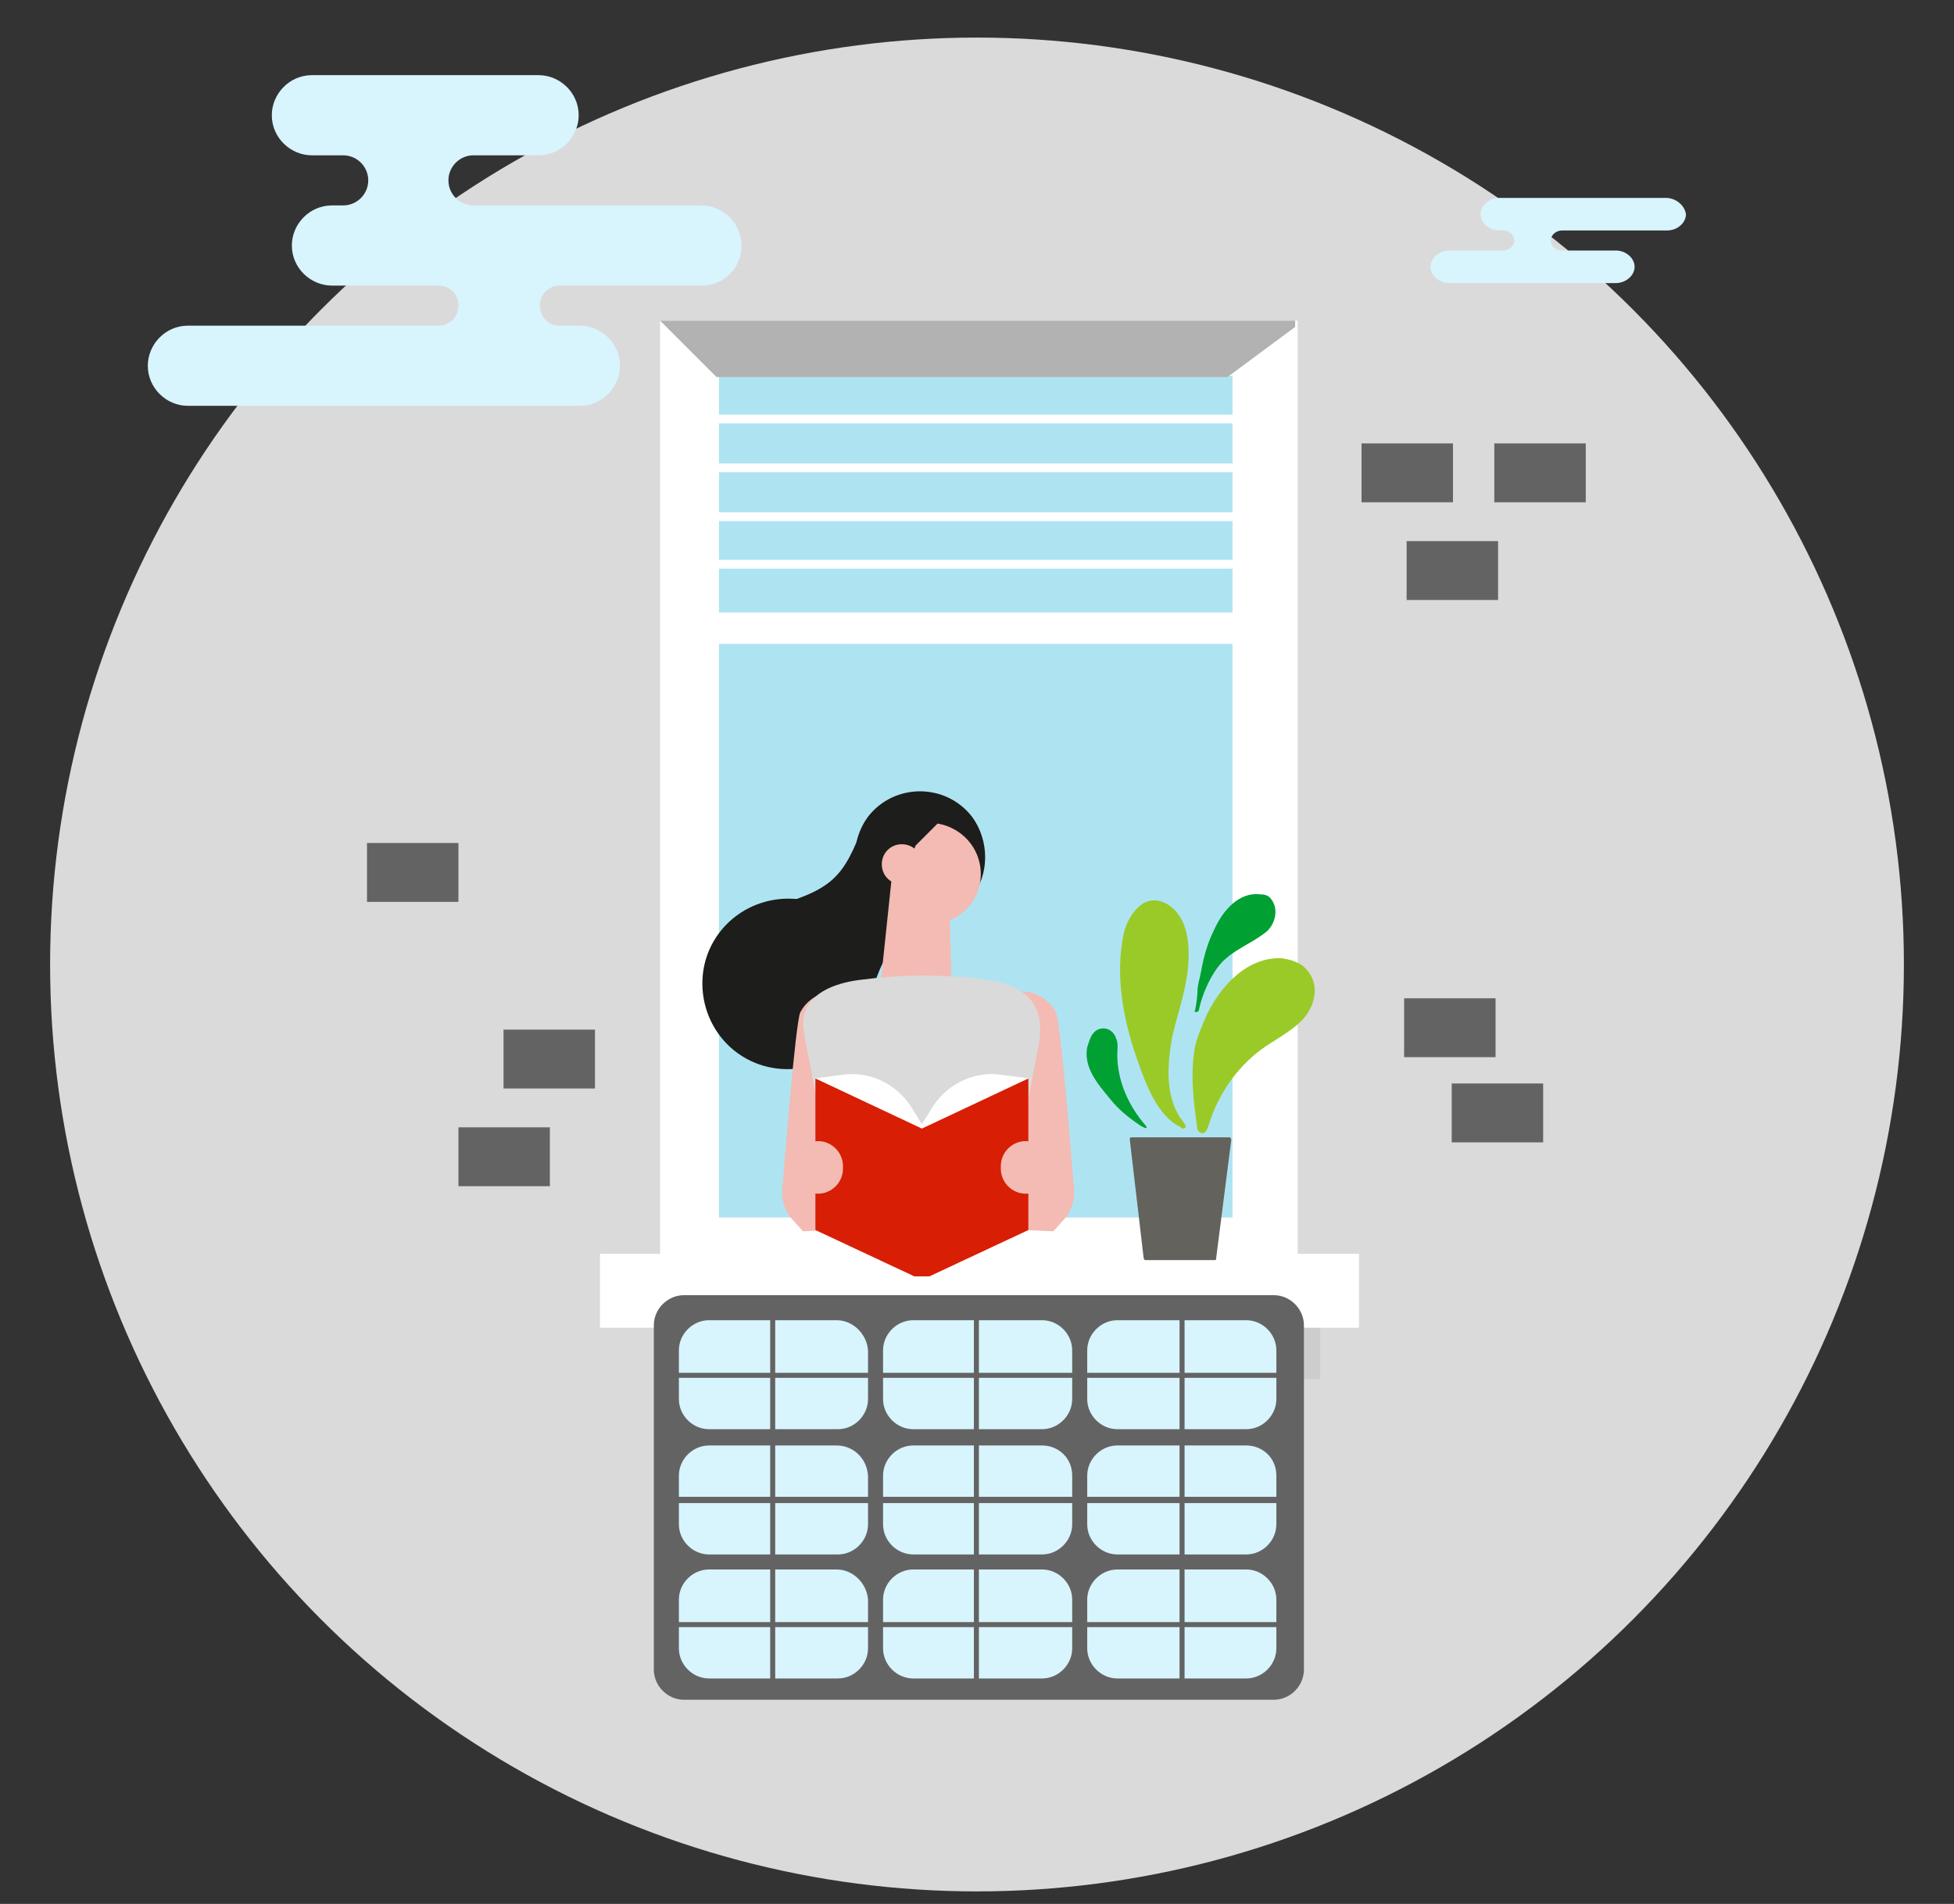 <?xml version="1.0" encoding="utf-8"?>
<!-- Generator: Adobe Illustrator 28.0.0, SVG Export Plug-In . SVG Version: 6.00 Build 0)  -->
<svg version="1.1" id="Layer_1" xmlns="http://www.w3.org/2000/svg" xmlns:xlink="http://www.w3.org/1999/xlink" x="0px" y="0px"
	 width="156px" height="152px" viewBox="0 0 156 152" style="enable-background:new 0 0 156 152;" xml:space="preserve">
<rect x="0" y="0" width="156" height="152" fill="#333333" stroke="none"/>
<style type="text/css">
	.st0{fill:#D7EAA9;}
	.st1{fill-rule:evenodd;clip-rule:evenodd;fill:#DADADA;}
	.st2{fill:#646363;}
	.st3{opacity:0.34;}
	.st4{fill:#B2B2B2;}
	.st5{fill:#FFFFFF;}
	.st6{fill:#AEE4F2;}
	.st7{fill:#1D1D1B;}
	.st8{fill:#F3BBB3;}
	.st9{fill:#DADADA;}
	.st10{fill:#D81E04;}
	.st11{fill:#D8F4FD;}
	.st12{display:none;}
	.st13{display:inline;fill:#C6C2BD;}
	.st14{display:inline;fill:#DBDEDF;}
	.st15{display:inline;fill:#99968B;}
	.st16{display:inline;fill:#A0B1B2;}
	.st17{display:inline;fill:#98B7C2;}
	.st18{display:inline;fill:#2B3E46;}
	.st19{display:inline;fill:#718C94;}
	.st20{display:inline;fill:#466976;}
	.st21{display:inline;fill:#2A6380;}
	.st22{display:inline;fill:#AAAAAA;}
	.st23{display:inline;fill:#FEFDFC;}
	.st24{display:inline;fill:#8E8E8C;}
	.st25{fill:#00A033;}
	.st26{fill:#64625D;}
	.st27{fill:#9ACA28;}
</style>
<path class="st0" d="M-185.7,65.9"/>
<g>
	<circle class="st1" cx="78" cy="77" r="74"/>
</g>
<g>
	<g>
		<rect x="119.3" y="35.4" class="st2" width="7.3" height="4.7"/>
		<rect x="108.7" y="35.4" class="st2" width="7.3" height="4.7"/>
	</g>
	<rect x="112.3" y="43.2" class="st2" width="7.3" height="4.7"/>
</g>
<g>
	<g>
		<g>
			<g class="st3">
				<rect x="54.1" y="104.2" class="st4" width="51.3" height="5.9"/>
			</g>
		</g>
	</g>
	<g>
		<g>
			<rect x="52.7" y="25.6" class="st5" width="50.9" height="75"/>
		</g>
	</g>
	<g>
		<g>
			<rect x="57.4" y="30" class="st6" width="41" height="67.2"/>
		</g>
	</g>
	<g>
		<g>
			<rect x="47.9" y="100.1" class="st5" width="60.6" height="5.9"/>
		</g>
	</g>
	<g>
		<g>
			<rect x="54.1" y="48.9" class="st5" width="45.9" height="2.5"/>
		</g>
	</g>
	<g id="XMLID_35_">
		<g>
			<g>
				<g>
					<g>
						<path class="st7" d="M68.8,82c-2.2,3.7-7.3,4.5-10.5,1.6c-2.4-2.2-2.9-5.8-1.3-8.5c2.2-3.7,7.3-4.5,10.5-1.6
							C69.9,75.6,70.4,79.2,68.8,82z"/>
					</g>
				</g>
			</g>
		</g>
		<g>
			<g>
				<g>
					<g>
						<path class="st7" d="M76.1,72.8c-4.5,1.7-5.5,2.4-7,8.2l-8.3-8.4c5.8-1.5,6.5-2.5,8.2-6.9L76.1,72.8z"/>
					</g>
				</g>
			</g>
		</g>
		<g>
			<g>
				<g>
					<g>
						<g>
							<path class="st8" d="M80.9,92.6c0.2,0.9,0.1,1.8-0.2,2.5l-1.8,3c1.7,0.1,3.4,0.1,5.2,0.2l0.8-0.9c0.7-0.7,1-1.8,0.8-3
								c0,0-1-12.9-1.4-13.6c-0.8-1.5-2.7-2.1-4.2-1.3c0,0,0,0,0,0c0,0,0,0,0,0l0,0c-0.9,0.5-1.5,1.5-1.6,2.4l0,0l0,0
								C78.5,82.7,80.9,92.6,80.9,92.6z"/>
						</g>
					</g>
				</g>
			</g>
		</g>
		<g>
			<g>
				<g>
					<g>
						<g>
							<path class="st8" d="M67.3,92.6c-0.2,0.9-0.1,1.8,0.2,2.5l1.8,3c-1.7,0.1-3.4,0.1-5.2,0.2l-0.8-0.9c-0.7-0.7-1-1.8-0.8-3
								c0,0,1-12.9,1.4-13.6c0.8-1.5,2.7-2.1,4.2-1.3c0,0,0,0,0,0c0,0,0,0,0,0l0,0c0.9,0.5,1.5,1.5,1.6,2.4l0,0l0,0
								C69.6,82.7,67.3,92.6,67.3,92.6z"/>
						</g>
					</g>
				</g>
			</g>
		</g>
		<g>
			<g>
				<g>
					<g>
						<path class="st7" d="M77.6,71.6c-2.1,2.7-6.2,2.7-8.3,0c-1.4-1.9-1.4-4.5,0-6.4c2.1-2.7,6.2-2.7,8.3,0
							C79,67.1,79,69.8,77.6,71.6z"/>
					</g>
				</g>
			</g>
		</g>
		<g>
			<g>
				<g>
					<g>
						<path class="st8" d="M78.3,70c-0.1,2-1.7,3.6-3.7,3.8c-1,0.1-2-0.2-2.7-0.8c-1-0.7-1.7-1.9-1.7-3.3c0-2.2,1.8-4,4-4
							c0.1,0,0.2,0,0.3,0C76.7,65.9,78.4,67.7,78.3,70z"/>
					</g>
				</g>
			</g>
		</g>
		<g>
			<g>
				<g>
					<g>
						<path class="st7" d="M76.1,64.2c-0.5,0-1-0.1-1.5-0.2c-0.2,0.1-0.4,0.2-0.7,0.2c-0.2,0-0.4,0-0.5-0.1l-1.9,1.3
							c-1.4,0.8-2.4,2.3-2.4,4c0,1.3,0.6,2.6,1.5,3.4c0.2,0.2-0.2,0.9,0,1.1l2.5-6.4l2.8-2.8c0.1-0.1-0.4,0.3-0.3,0.2
							C75.6,64.8,76.1,64.2,76.1,64.2z"/>
					</g>
				</g>
			</g>
		</g>
		<g>
			<g>
				<g>
					<g>
						<polygon class="st8" points="71.2,70 70.2,79.5 76,79.5 75.8,72.3 						"/>
					</g>
				</g>
			</g>
		</g>
		<g>
			<g>
				<g>
					<g>
						<path class="st8" d="M73.6,69c0,0.9-0.7,1.6-1.6,1.6c-0.9,0-1.6-0.7-1.6-1.6c0-0.9,0.7-1.6,1.6-1.6
							C72.9,67.4,73.6,68.1,73.6,69z"/>
					</g>
				</g>
			</g>
		</g>
		<g>
			<g>
				<g>
					<g>
						<path class="st9" d="M79.7,78.4c-0.5-0.1-1.2-0.2-1.8-0.3c-3-0.3-6-0.3-9,0.1c-1.9,0.2-4.2,0.9-4.7,2.8
							c-0.2,0.7,0,1.4,0.1,2.1c0.8,4.2,1.6,8.4,2.4,12.6c4.6-0.4,9.3-0.4,13.9,0c0.8-4,1.5-8.1,2.3-12.1
							C83.5,80.5,82.2,79,79.7,78.4z"/>
					</g>
				</g>
			</g>
		</g>
		<g id="XMLID_36_">
			<g>
				<g>
					<g>
						<g>
							<path class="st5" d="M73.2,90.4l1.3-2.1c1.2-1.8,3.3-2.8,5.4-2.5l2.3,0.3L73.2,90.4z"/>
						</g>
					</g>
				</g>
				<g>
					<g>
						<g>
							<path class="st5" d="M74,90.4l-1.3-2.1c-1.2-1.8-3.3-2.8-5.4-2.5l-2.3,0.3L74,90.4z"/>
						</g>
					</g>
				</g>
			</g>
			<g>
				<g>
					<g>
						<polygon class="st10" points="73.6,90.1 65.1,86.1 65.1,98.2 73,101.9 74.2,101.9 82.1,98.2 82.1,86.1 						"/>
					</g>
				</g>
			</g>
		</g>
		<g>
			<g>
				<g>
					<g>
						<g>
							<path class="st8" d="M81.9,95.3L81.9,95.3c-1.1,0-2-0.9-2-2v-0.2c0-1.1,0.9-2,2-2l0,0c0.8,0,1.5,0.7,1.5,1.5v1.3
								C83.4,94.7,82.8,95.3,81.9,95.3z"/>
						</g>
					</g>
				</g>
			</g>
			<g>
				<g>
					<g>
						<g>
							<path class="st8" d="M65.3,95.3L65.3,95.3c1.1,0,2-0.9,2-2v-0.2c0-1.1-0.9-2-2-2l0,0c-0.8,0-1.5,0.7-1.5,1.5v1.3
								C63.8,94.7,64.4,95.3,65.3,95.3z"/>
						</g>
					</g>
				</g>
			</g>
		</g>
	</g>
	<g>
		<g>
			<g>
				<rect x="57" y="37" class="st5" width="45.9" height="0.7"/>
			</g>
		</g>
		<g>
			<g>
				<rect x="57" y="33.1" class="st5" width="45.9" height="0.7"/>
			</g>
		</g>
		<g>
			<g>
				<rect x="57" y="40.9" class="st5" width="45.9" height="0.7"/>
			</g>
		</g>
		<g>
			<g>
				<rect x="57" y="44.7" class="st5" width="45.9" height="0.7"/>
			</g>
		</g>
	</g>
	<g>
		<polygon class="st4" points="103.4,25.6 103.4,26.1 98,30.1 57.2,30.1 52.7,25.6 		"/>
	</g>
</g>
<g>
	<g>
		<rect x="29.3" y="67.3" class="st2" width="7.3" height="4.7"/>
		<rect x="112.1" y="79.7" class="st2" width="7.3" height="4.7"/>
		<rect x="115.9" y="86.5" class="st2" width="7.3" height="4.7"/>
		<rect x="40.2" y="82.2" class="st2" width="7.3" height="4.7"/>
	</g>
	<rect x="36.6" y="90" class="st2" width="7.3" height="4.7"/>
</g>
<g>
	<path class="st11" d="M59.2,19.6L59.2,19.6c0-1.8-1.5-3.2-3.2-3.2H37.8c-1.1,0-2-0.9-2-2l0,0c0-1.1,0.9-2,2-2H43
		c1.8,0,3.2-1.5,3.2-3.2l0,0c0-1.8-1.5-3.2-3.2-3.2H24.9c-1.8,0-3.2,1.5-3.2,3.2l0,0c0,1.8,1.5,3.2,3.2,3.2h2.5c1.1,0,2,0.9,2,2l0,0
		c0,1.1-0.9,2-2,2h-0.9c-1.8,0-3.2,1.5-3.2,3.2l0,0c0,1.8,1.5,3.2,3.2,3.2h8.5c0.9,0,1.6,0.7,1.6,1.6l0,0c0,0.9-0.7,1.6-1.6,1.6h-20
		c-1.8,0-3.2,1.5-3.2,3.2l0,0c0,1.8,1.5,3.2,3.2,3.2h31.3c1.8,0,3.2-1.5,3.2-3.2l0,0c0-1.8-1.5-3.2-3.2-3.2h-1.6
		c-0.9,0-1.6-0.7-1.6-1.6l0,0c0-0.9,0.7-1.6,1.6-1.6H56C57.8,22.8,59.2,21.4,59.2,19.6z"/>
</g>
<path class="st11" d="M133,15.8h-13.3c-0.8,0-1.5,0.6-1.5,1.3l0,0c0,0.7,0.7,1.3,1.5,1.3h0.3c0.5,0,0.9,0.4,0.9,0.8
	c0,0.4-0.4,0.8-0.9,0.8h-4.3c-0.8,0-1.5,0.6-1.5,1.3s0.7,1.3,1.5,1.3h13.3c0.8,0,1.5-0.6,1.5-1.3s-0.7-1.3-1.5-1.3h-4.3
	c-0.5,0-0.9-0.4-0.9-0.8c0-0.4,0.4-0.8,0.9-0.8h8.4c0.8,0,1.5-0.6,1.5-1.3l0,0C134.5,16.4,133.8,15.8,133,15.8z"/>
<g>
	<g id="Background_00000008113074036780859730000004308124919638412712_" class="st12">
		<path class="st13" d="M-453.1-350.9c0,255.9,0,255.9,0,511.9c-255.9,0-255.9,0-511.9,0c0-255.9,0-255.9,0-511.9
			C-709-350.9-709-350.9-453.1-350.9z"/>
		<path class="st14" d="M-571,120.5c-37.7,7.5-96.1,12.3-133.7,12.5c-0.1,0-2.4,1-2.5,1c-2-0.1-5.8-1.3-3-2.5
			c1.4-0.6,26.1-3.2,30.7-5c1.1-0.1,2.5-0.4,3.5-0.5c9.5-0.6,19-0.5,28.5-1.5c-2,0.6-2,0.6-4,1.2c0.1,1.5,25.5-3.6,27.7-3.2
			c-7,2.2-19.5,3.1-11,3.5c17.7-2.7,17.7-2.7,35.5-5.5c12.2-4.5,12.2-4.5,24.5-9c1.3-1.1,10.5-8.6,10.7-9.2c0.5-1.6-5.7-1.9,4-6
			c-2.6-8.1,6-3-3.7-12.2c-10.5,0.1-5.3-1.8-5.2-2.2c0.4-3.5-5,3.6-7-2.5c-0.6-1.8,1-1.9,1-2c-0.8-2.7-17,2.2-20.7-2.2
			c-1.9,3.5-5.3,3.4-7.2,1c13.8-8.6,26.5-19,38-30.5c7.8-2,6.7-4.9,7-5.2c9.8-9.4,8.4-10.7,9.5-12c0.5-0.7,5.8-4.3,11.5-12.5
			c0.7-1.1,0.4-2.8,0.5-3c0.7-1,3.5-2.9,4.5-4.5c7.1-10.7,16.4-29,20.5-41c15.8-45.9,13.2-101.1-6.5-145.5
			c-28.8-64.9-92.5-114.9-163.2-124.2c-20.7-1.3-41.3-3.3-62,0c-24.8,4-60.6,20.4-82,34.5c-41.6,30.8-77.7,80.2-88.7,131.2
			c-8.4,38.7-3.7,81.6,12,118c8.5,19.6,23.2,41.2,37,57.5c4.9,5.8,14,12.3,9.5,13.5c-0.3,1.9,9.6,3.5,12,2.2
			c3.9,3.5,8.3,7.3,12.5,10.5c-4.7,1.8-15.4-1.2-22.2-1.5c-9.2-0.3-28.4,1-37,3.5c-7.9,2.3-12.9,8-12.7,4.7
			c0.1-1.4,20.1-15.3,23.7-15.2c0.7,1.7,4.1-0.4,8.2-1.5c7.1-1.9,11.5-1.6,11-4.7c-0.2-1.2-13.1-15.5-15-18
			c-44.2-59.4-60.8-126.3-34-197.5c14.6-38.8,51.8-88.7,87.2-110.7c1.9-1.2,5.2-2,7-3c2.8-1.6,4.9-3.9,8-5.5c0.8-0.4,3-0.2,3.5-0.5
			c22.4-11,39.7-17.1,64.5-21.5c12.2-0.2,24.3-1.6,36.5-1c37.5,1.9,79.6,15.1,111,36c41.6,27.7,77.2,78.6,88.2,127.2
			c17.8,78.2-6.4,132.9-53,194c-1.8,3.8,7.3,3.7,14.7,6.2c7.7,2.7,28.6,12,30.7,20.2c2,7.4-2.7,16.1-7.5,21.5
			c-8.2,9.2-21,12.2-32.2,15.7c-0.3,0.1-0.2,1-1,1.5c-2.3-1.1-6.1,1.3-8.5,2c-0.7,0.2-1.4-1.8-3,1
			C-564.4,116.3-568.5,118.7-571,120.5z"/>
		<path class="st13" d="M-571,120.5c2.5-1.8,6.7-4.2,8.2-2.5c1.6-2.8,2.3-0.8,3-1c2.4-0.7,6.2-3.1,8.5-2c0.8-0.5,0.7-1.4,1-1.5
			c11.2-3.5,24.1-6.6,32.2-15.7c4.8-5.4,9.5-14.1,7.5-21.5c-2.2-8.2-23-17.6-30.7-20.2c-7.4-2.6-16.6-2.4-14.7-6.2
			c46.6-61.1,70.8-115.7,53-194c-11.1-48.7-46.6-99.5-88.2-127.2c-31.4-20.9-73.5-34.1-111-36c-12.2-0.6-24.3,0.8-36.5,1
			c-24.8,4.4-42.1,10.5-64.5,21.5c-0.5,0.3-2.7,0.1-3.5,0.5c-3.1,1.6-5.2,3.9-8,5.5c-1.8,1-5.1,1.8-7,3
			c-35.4,22-72.6,71.9-87.2,110.7C-935.7-94-919.2-27.1-875,32.3c1.9,2.5,14.8,16.8,15,18c0.5,3.1-3.9,2.8-11,4.7c0-2.5,0.9-3,0-5.7
			c-0.7-2.2-20.2-26.6-26.5-37c-57.7-94.9-31.5-196.9,44.2-271.7c38.5-36.3,93.8-56.6,146.5-55.5c63.6,4,127.2,29.5,167.2,81.2
			c11.7,18,11.7,18,23.5,36c14.2,27.9,21.1,52.7,25.5,83.5c2,21.8,0.2,43.3-5,64.5c-6,24.3-17.6,46.1-29.5,68
			c-6.8,7.2-11,15.8-15.5,24.5c-0.3,0.7-6.4,5.8-1.7,9.2c2.4,1.7,45,8.5,38.2,35.2C-509.6,109.2-551,121.7-571,120.5z"/>
		<path class="st15" d="M-826,68.5c11,7.9,22.6,14.5,35,20c-0.1,2.9-15.1,4.4-19.7,6c-13,4.4-0.1,6.2,8.7,10.5c-4.6-0.3,1.8,1.7,3,2
			c-4.5-0.1-7.6-0.2-1,1.2c-2.5,0.2-2.5,0.2-5,0.5c15.2,2.8-4.8,0.5,3.7,2.2c-0.5,0.5-0.5,0.5-1,1c4.2,0.5,4.2,0.5,8.5,1
			c-0.7,0.5-0.7,0.5-1.5,1c3.5-0.3,3.1,0.5,3.2,0.5c-3.9,0.1-0.8,0.7,1.7,0.5c-0.5,0.5-0.5,0.5-1,1c16,1.3,17.6,5.1,34.2,5.5
			c1.6,0.2,1.6,0.2,3.2,0.5c-0.2,0.5-0.2,0.5-0.5,1c1.9-0.1,14.9,1.4,6.2,1.7c5.4,0.1,4.5,1.2,4.7,1.2c9.3,1.3,29.5-2.1,41.7,0.5
			c-19.7,1.8-39.5,2.4-59.2,4c-17.7-1-17.7-1-35.5-2c-28.9-3.6-71.9-10.9-96-27.5c-19.4-13.3-21.3-23.2,3.5-30.5
			C-867.2,66.1-847.4,69.5-826,68.5z"/>
		<path class="st16" d="M-692,118.5c16.9,0.1-1.9,1.1,7.5,1.7c-0.4-0.4-0.4-0.4-0.7-0.7c2.2,0.2,2.2,0.2,4.5,0.5
			c-15.1,2.9,8.8-0.3-1,3c-0.2,0.1-0.3-1.1-3.2,0.2c3.8,0.7,12.6-1.3,4,1c9.1,0.9,3.3-0.2,3.5,1.5c0,0.4,1.1,0.2,1.5,0.2
			c-1,0.1-2.4,0.4-3.5,0.5c-5.4,0.4-10.8,1.1-16.2,1c10.2-2.5-2.7-1.3-5.7-1c-12.3-2.6-32.4,0.8-41.7-0.5c-0.3,0,0.7-1.2-4.7-1.2
			c8.6-0.3-4.3-1.9-6.2-1.7c0.2-0.5,0.2-0.5,0.5-1c-1.6-0.2-1.6-0.2-3.2-0.5C-735.3,120.4-713.6,121.3-692,118.5z"/>
		<path class="st14" d="M-565,45.5c33.9-33.9,55.4-78.6,59-126.5c0.2-2.8,0.4-5.7,0.5-8.5c0.2-4.9,0.2-10.1,0-15
			c-0.6-15.3-3.2-30.3-7.5-45c-6.4-21.9-17.2-43.1-30.5-61.5c-25.1-34.7-47.6-53.8-87-71c-38.1-16.6-74.8-21.5-116-14
			c-4.4,0.8-8.7,1.8-13,3c-8.1,2.2-15.8,5.4-23.5,8.5c-4.2,1.7-7.4,3.1-11.5,5c-4,1.9-7.6,3.8-11.5,6c-6.1,3.4-8.8,5.1-14.5,9
			c-22.2,15.1-37.5,31.1-53,53c-61.1,86.3-48.6,195.5,30,265.9c-2.4,1.2-12.3-0.4-12-2.2c4.5-1.2-4.6-7.7-9.5-13.5
			c-13.8-16.3-28.5-37.9-37-57.5c-15.7-36.4-20.4-79.3-12-118c11.1-51,47.1-100.5,88.7-131.2c21.4-14.1,57.2-30.5,82-34.5
			c20.7-3.3,41.3-1.3,62,0c70.8,9.3,134.4,59.3,163.2,124.2c19.7,44.3,22.3,99.6,6.5,145.5c-4.1,12-13.4,30.3-20.5,41
			c-1,1.6-3.8,3.5-4.5,4.5c-0.1,0.2,0.2,1.9-0.5,3c-5.7,8.2-11,11.8-11.5,12.5c-1,1.3,0.3,2.6-9.5,12
			C-558.4,40.6-557.2,43.5-565,45.5z"/>
		<path class="st17" d="M-647.5,124.5c-9.5,1-19,0.9-28.5,1.5c-0.4,0-1.5,0.2-1.5-0.2c-0.2-1.7,5.6-0.6-3.5-1.5c8.6-2.3-0.2-0.3-4-1
			c3-1.4,3.1-0.2,3.2-0.2c9.8-3.3-14.1-0.1,1-3c-2.2-0.2-2.2-0.2-4.5-0.5c0.4,0.4,0.4,0.4,0.7,0.7c-9.4-0.7,9.4-1.7-7.5-1.7
			c3-0.4,6-1,9-1.7c-8.6,0.4-8.6,0.4-17.2,0.7c7.2-1.7,7.2-1.7,14.5-3.5c-1.1-0.4-1.1-0.4-2.2-0.7c9.7-2.5-0.3-1.2-4-0.7
			c0.9-2.5-10.8-0.6-16-0.7c0.9-0.4,0.9-0.4,1.7-0.7c-16,0.2-16,0.2-32,0.5c2.2-0.7,2.2-0.7,4.5-1.5c-10.1-0.7-10.1-0.7-20.2-1.5
			c2.8-0.2,16.2-1.7,16.5-3c36.4,4.9,71.2-0.3,105-14.5c8.8-3.7,17.3-7.7,25.5-12.5c-0.3,1.1,3.3,2.4,3.7,2.5
			c15.2,2.8,28.7-7.9,28.7,9.7c3.4-2,0.6,6.9,6,10.5c-8.6,14.4-29,12.1-43.2,18.2C-623.8,120-635.6,123.2-647.5,124.5z"/>
		<path class="st14" d="M-647.5,124.5c12-1.3,23.7-4.5,35.7-5c14.2-6.1,34.6-3.8,43.2-18.2c-5.4-3.6-2.6-12.5-6-10.5
			c-0.1-17.7-13.5-6.9-28.7-9.7c-0.5-0.1-4-1.4-3.7-2.5c0.1,0,0.9-1,1-1c0.7-0.4,2.1-0.9,3-1.5c1.9,2.4,5.4,2.5,7.2-1
			c3.7,4.5,20-0.5,20.7,2.2c0,0.1-1.6,0.2-1,2c2,6.1,7.4-1,7,2.5c0,0.5-5.3,2.4,5.2,2.2c9.8,9.3,1.1,4.2,3.7,12.2
			c-9.7,4.1-3.5,4.4-4,6c-0.2,0.7-9.5,8.1-10.7,9.2c-12.2,4.5-12.2,4.5-24.5,9c-17.7,2.7-17.7,2.7-35.5,5.5c-8.5-0.4,4-1.3,11-3.5
			c-2.2-0.3-27.7,4.8-27.7,3.2C-649.5,125.1-649.5,125.1-647.5,124.5z"/>
		<path class="st14" d="M-574.3,76.5c0.3-0.1,1.2,0,1.2,0.2C-573,77.4-575.2,77-574.3,76.5z"/>
		<path class="st18" d="M-737.5,105.5c-0.3,1.3-13.7,2.8-16.5,3c-6.9,0.5-17.1,0.2-24.2,0c7.1,0.9,7.1,0.9,14.2,1.7
			c0,2-30.5-2.2-33-2.7c0.1-0.7-0.9-0.5-2-0.5c-1.2-0.3-7.6-2.3-3-2c0.7,0.1,0.7,0.1,1.5,0.2c-0.3-0.5-1.2-0.1-1.5-0.2
			c-8.9-4.3-21.8-6.1-8.7-10.5c4.7-1.6,19.6-3.1,19.7-6C-775.1,95.6-754.6,103.2-737.5,105.5z"/>
		<path class="st19" d="M-692,118.5c-21.6,2.8-43.3,1.9-65,3c-16.6-0.4-18.2-4.2-34.2-5.5c0.5-0.5,0.5-0.5,1-1
			c-2.5,0.2-5.7-0.4-1.7-0.5c7,1,21.4,0.5,12.7-1c22.3,0.4,45,3.4,67.5,2c6.7-0.4,13.2-2.2,19.7-3c3.7-0.5,13.7-1.8,4,0.7
			c1.1,0.4,1.1,0.4,2.2,0.7c-7.2,1.7-7.2,1.7-14.5,3.5c8.6-0.4,8.6-0.4,17.2-0.7C-686,117.5-689,118.1-692,118.5z"/>
		<path class="st20" d="M-799,107c0.7,0.2,1.3,0.3,2,0.5c2.5,0.5,33,4.8,33,2.7c-7.1-0.9-7.1-0.9-14.2-1.7c7.1,0.2,17.3,0.5,24.2,0
			c10.1,0.7,10.1,0.7,20.2,1.5c-2.2,0.7-2.2,0.7-4.5,1.5c16-0.2,16-0.2,32-0.5c-0.9,0.4-0.9,0.4-1.7,0.7c5.2,0.2,16.9-1.8,16,0.7
			c-6.6,0.8-13.1,2.6-19.7,3c-22.5,1.4-45.2-1.6-67.5-2c8.6,1.5-5.7,2-12.7,1c-0.2,0,0.3-0.8-3.2-0.5c0.7-0.5,0.7-0.5,1.5-1
			c-4.2-0.5-4.2-0.5-8.5-1c0.5-0.5,0.5-0.5,1-1c-8.6-1.7,11.5,0.5-3.7-2.2c2.5-0.2,2.5-0.2,5-0.5C-806.6,106.9-803.5,107-799,107z"
			/>
		<path class="st21" d="M-704.3,110.5c0.3-0.1,1.7,0,1.7,0.2C-702.5,111.3-705.2,111-704.3,110.5z"/>
		<path class="st15" d="M-797,107.5c-0.7-0.2-1.3-0.3-2-0.5C-797.9,107-796.9,106.8-797,107.5z"/>
		<path class="st15" d="M-802,105c0.3,0.2,1.2-0.3,1.5,0.2C-801.2,105.2-801.2,105.2-802,105z"/>
		<path class="st15" d="M-798.7,108.5c0.3-0.1,1.2,0,1.2,0.2C-797.5,109.3-799.6,109-798.7,108.5z"/>
	</g>
</g>
<g>
	<g id="Background_00000085934406974484066500000008940262098126015116_" class="st12">
		<path class="st22" d="M-957.6-332.9c0,256,0,256,0,512c-256,0-256,0-512,0c0-256,0-256,0-512
			C-1213.6-332.9-1213.6-332.9-957.6-332.9z"/>
		<path class="st23" d="M-1039.9,64.1c3.7-1.1,5.1,4.6,2.5,5.5C-1041.3,71-1042.8,65-1039.9,64.1z"/>
		<path class="st23" d="M-1200.1-297.9c-0.5-0.5-0.9-0.7-1.5-1C-1202.8-308.4-1190.5-300.4-1200.1-297.9z"/>
		<path class="st23" d="M-1426.9-181.4c3.9-1.6,5,4.2,2.5,5C-1427.4-175.4-1429.4-180.3-1426.9-181.4z"/>
		<path class="st23" d="M-1144.4-291.4c3.6-1.4,5.1,3.5,2.5,4.5C-1145.5-285.5-1147-290.4-1144.4-291.4z"/>
		<path class="st24" d="M-1381.9,85.6c0.6-0.4,2.5,0.2,2.2,1.2C-1380.1,88.9-1383.4,86.6-1381.9,85.6z"/>
		<path class="st23" d="M-1414.9-275.4c1.3-0.3,1.7,2.2,0.5,2.5C-1415.7-272.5-1416.1-275.1-1414.9-275.4z"/>
	</g>
</g>
<path class="st2" d="M101.7,103.4H54.6c-1.3,0-2.4,1.1-2.4,2.4v27.5c0,1.3,1.1,2.4,2.4,2.4h47.1c1.3,0,2.4-1.1,2.4-2.4v-27.5
	C104.1,104.5,103,103.4,101.7,103.4z"/>
<path class="st11" d="M66.8,105.4H56.6c-1.3,0-2.4,1.1-2.4,2.4v3.9c0,1.3,1.1,2.4,2.4,2.4h10.3c1.3,0,2.4-1.1,2.4-2.4v-3.9
	C69.2,106.5,68.1,105.4,66.8,105.4z"/>
<path class="st11" d="M66.8,115.4H56.6c-1.3,0-2.4,1.1-2.4,2.4v3.9c0,1.3,1.1,2.4,2.4,2.4h10.3c1.3,0,2.4-1.1,2.4-2.4v-3.9
	C69.2,116.4,68.1,115.4,66.8,115.4z"/>
<path class="st11" d="M66.8,125.3H56.6c-1.3,0-2.4,1.1-2.4,2.4v3.9c0,1.3,1.1,2.4,2.4,2.4h10.3c1.3,0,2.4-1.1,2.4-2.4v-3.9
	C69.2,126.4,68.1,125.3,66.8,125.3z"/>
<path class="st11" d="M83.2,105.4H72.9c-1.3,0-2.4,1.1-2.4,2.4v3.9c0,1.3,1.1,2.4,2.4,2.4h10.3c1.3,0,2.4-1.1,2.4-2.4v-3.9
	C85.6,106.5,84.5,105.4,83.2,105.4z"/>
<path class="st11" d="M83.2,115.4H72.9c-1.3,0-2.4,1.1-2.4,2.4v3.9c0,1.3,1.1,2.4,2.4,2.4h10.3c1.3,0,2.4-1.1,2.4-2.4v-3.9
	C85.6,116.4,84.5,115.4,83.2,115.4z"/>
<path class="st11" d="M83.2,125.3H72.9c-1.3,0-2.4,1.1-2.4,2.4v3.9c0,1.3,1.1,2.4,2.4,2.4h10.3c1.3,0,2.4-1.1,2.4-2.4v-3.9
	C85.6,126.4,84.5,125.3,83.2,125.3z"/>
<path class="st11" d="M99.5,105.4H89.2c-1.3,0-2.4,1.1-2.4,2.4v3.9c0,1.3,1.1,2.4,2.4,2.4h10.3c1.3,0,2.4-1.1,2.4-2.4v-3.9
	C101.9,106.5,100.8,105.4,99.5,105.4z"/>
<path class="st11" d="M99.5,115.4H89.2c-1.3,0-2.4,1.1-2.4,2.4v3.9c0,1.3,1.1,2.4,2.4,2.4h10.3c1.3,0,2.4-1.1,2.4-2.4v-3.9
	C101.9,116.4,100.8,115.4,99.5,115.4z"/>
<path class="st11" d="M99.5,125.3H89.2c-1.3,0-2.4,1.1-2.4,2.4v3.9c0,1.3,1.1,2.4,2.4,2.4h10.3c1.3,0,2.4-1.1,2.4-2.4v-3.9
	C101.9,126.4,100.8,125.3,99.5,125.3z"/>
<rect x="53.2" y="119.5" class="st2" width="49.4" height="0.5"/>
<rect x="53.2" y="109.6" class="st2" width="49.4" height="0.4"/>
<rect x="53.2" y="129.5" class="st2" width="49.4" height="0.4"/>
<rect x="63.1" y="119.5" transform="matrix(6.123234e-17 -1 1 6.123234e-17 -41.748 197.656)" class="st2" width="29.8" height="0.4"/>
<rect x="79.5" y="119.5" transform="matrix(6.123234e-17 -1 1 6.123234e-17 -25.329 214.075)" class="st2" width="29.8" height="0.4"/>
<rect x="46.8" y="119.5" transform="matrix(6.123234e-17 -1 1 6.123234e-17 -58.011 181.394)" class="st2" width="29.8" height="0.4"/>
<g>
	<g>
		<g>
			<path class="st25" d="M91.1,89.9c-0.9-0.6-1.8-1.3-2.5-2.2c-1-1.2-2.1-2.5-1.8-4.1c0.1-0.3,0.2-0.7,0.4-1
				c0.2-0.3,0.5-0.5,0.9-0.5c0.5,0,0.9,0.4,1,0.8c0.2,0.4,0.1,0.9,0.1,1.3c0,2.1,0.9,4.1,2.3,5.7c0.1,0.2,0,0.2-0.2,0.1L91.1,89.9z"
				/>
		</g>
	</g>
	<g>
		<g>
			<path class="st26" d="M90.2,91l1.1,9.4c0,0.1,0.1,0.2,0.1,0.2H97c0.1,0,0.1-0.1,0.1-0.2l1.2-9.4c0-0.1-0.1-0.2-0.1-0.2h-7.9
				C90.2,90.8,90.2,90.9,90.2,91z"/>
		</g>
	</g>
	<g>
		<path class="st27" d="M94.9,76.2c0-1.2-0.2-2.4-0.9-3.3c-0.7-0.9-1.8-1.3-2.7-0.8c-0.8,0.5-1.4,1.5-1.6,2.5c-0.7,3.4,0,7,1.2,10.3
			c0.6,1.7,1.5,4.1,3.2,5l0.3,0.2c0.6,0,0-0.6-0.2-0.9c-1.2-1.9-1-4.3-0.6-6.5C94.1,80.6,94.9,78.5,94.9,76.2z"/>
		<path class="st27" d="M104.3,77.4c-0.5-0.6-1.3-0.8-2-0.9c-2.6-0.1-4.7,2-5.9,4.4c-0.4,0.9-0.8,1.8-1,2.7
			c-0.4,2.2-0.1,4.4,0.2,6.6l0.1,0.1c0.1,0.2,0.4,0.2,0.5,0.1c0.2-0.2,0.3-0.6,0.4-0.9c0.8-2.4,2.4-4.6,4.5-6c0.9-0.6,2-1.2,2.8-2
			C104.9,80.5,105.5,78.7,104.3,77.4z"/>
		<path class="st25" d="M95.5,80.8c0.1,0,0.2-0.1,0.2-0.1c0.3-1.5,1.2-3.4,2.2-4.2c0.9-0.8,2.4-1.4,3.3-2.2c0.6-0.6,0.9-1.7,0.3-2.5
			c-0.2-0.3-0.5-0.4-0.9-0.4c-1.7-0.2-3,1.3-3.7,2.9c-0.5,1-0.8,2.1-1,3.2c-0.1,0.6-0.3,1.1-0.3,1.7c0,0.2-0.1,1.1-0.2,1.5
			C95.3,80.7,95.4,80.8,95.5,80.8z"/>
	</g>
</g>
</svg>
